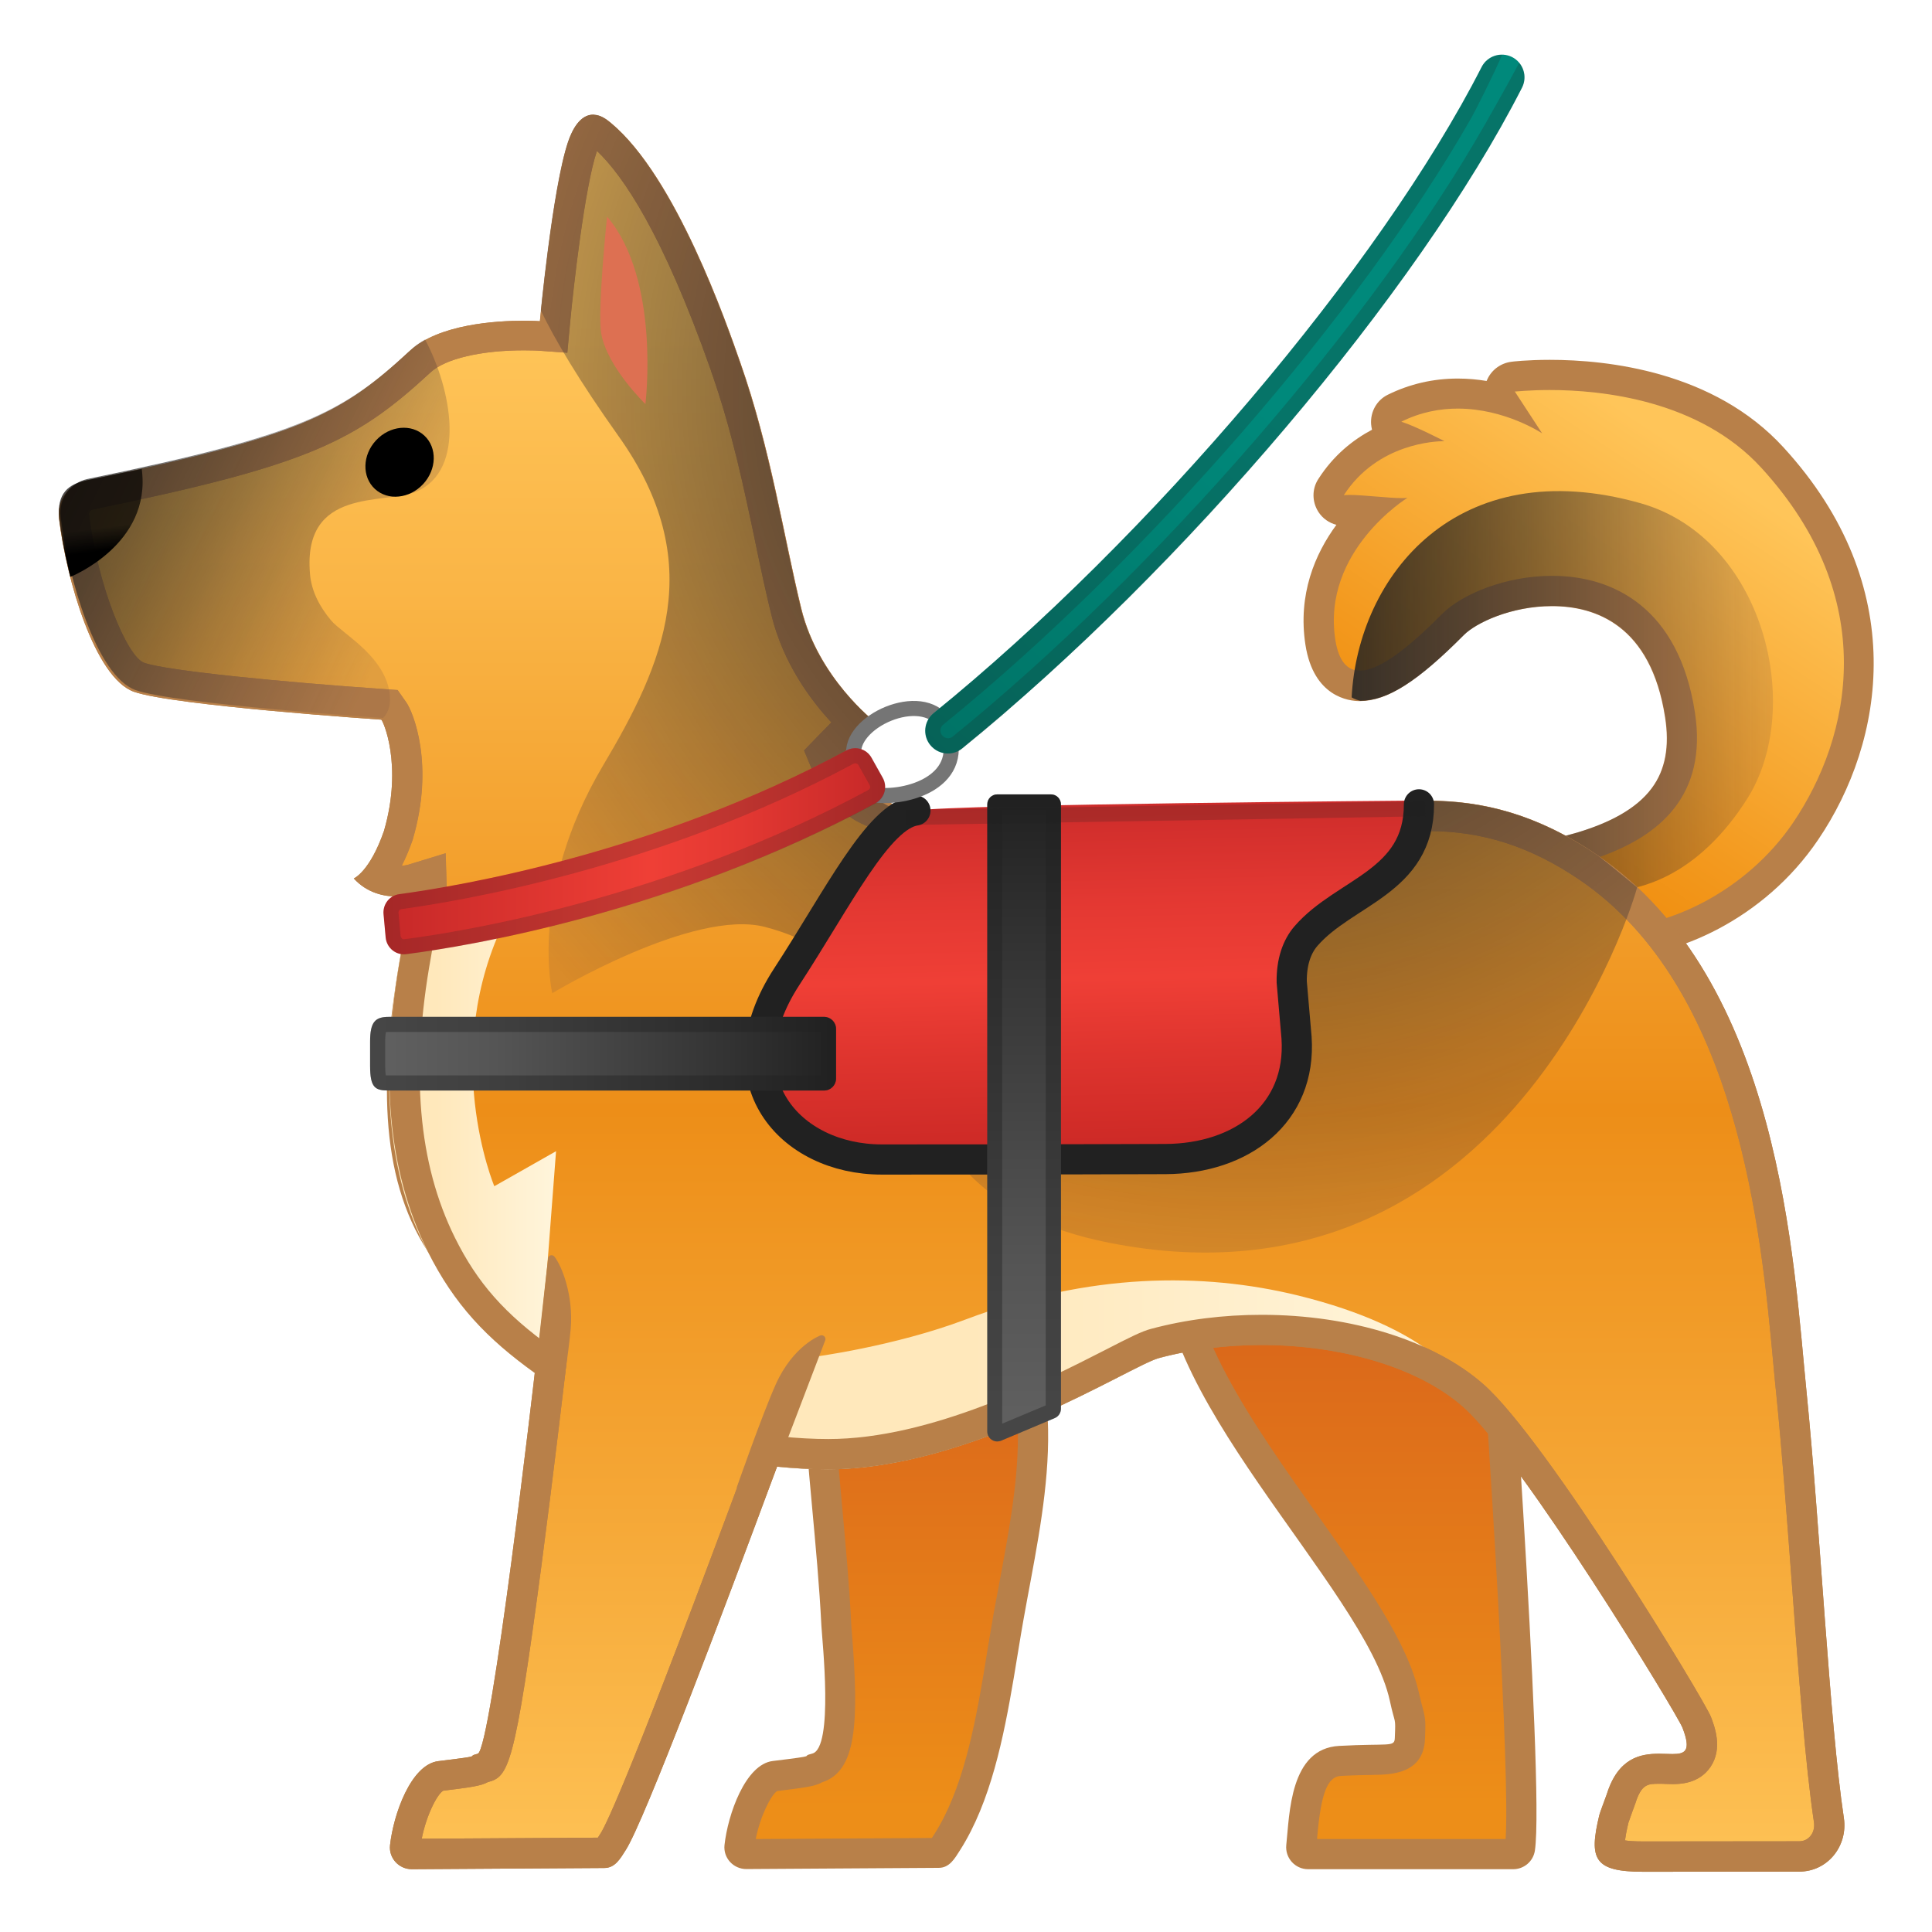 <svg enable-background="new 0 0 128 128" viewBox="0 0 128 128" xmlns="http://www.w3.org/2000/svg"><linearGradient id="i" x1="92.176" x2="112.66" y1="61.369" y2="30.48" gradientUnits="userSpaceOnUse"><stop stop-color="#ED8300" offset=".077"/><stop stop-color="#F3991E" offset=".417"/><stop stop-color="#FFC559" offset="1"/></linearGradient><path d="m107.03 62.41c-0.25 0-0.5-0.01-0.74-0.03l-0.85-0.08c-3.51-0.32-6.28-0.57-9.57-2.69-0.32-0.2-0.49-0.57-0.45-0.94s0.29-0.7 0.64-0.83c0.64-0.25 1.63-0.39 3-0.59 3.52-0.51 8.84-1.27 11.19-4.45 1.06-1.44 1.41-3.23 1.06-5.47-1.11-7.12-5.79-8.19-8.47-8.19-2.83 0-5.49 1.14-6.56 2.22-2.83 2.85-4.67 4.07-6.18 4.07-0.81 0-2.21-0.37-2.6-2.87-0.62-4 1.42-6.97 3.13-8.7-0.46-0.04-0.9-0.07-1.21-0.07-0.09 0-0.17 0-0.23 0.01-0.05 0.01-0.1 0.01-0.16 0.01-0.33 0-0.65-0.17-0.84-0.45-0.21-0.33-0.22-0.76 0-1.09 1.2-1.86 2.83-2.87 4.26-3.41-0.34-0.14-0.57-0.46-0.6-0.84-0.03-0.41 0.18-0.8 0.55-0.98 1.3-0.64 2.71-0.97 4.18-0.97 1.07 0 2.07 0.17 2.93 0.41-0.18-0.29-0.21-0.65-0.07-0.96 0.15-0.31 0.44-0.53 0.78-0.57 0.04 0 0.97-0.12 2.43-0.12 3.64 0 10.39 0.71 14.75 5.47 10.12 11.04 4.24 21.73 2.2 24.74-3.24 4.84-8.78 7.37-12.57 7.37z" fill="url(#i)"/><path d="m102.68 25.84c3.43 0 9.9 0.66 14.01 5.15 7.93 8.66 5.96 17.82 2.11 23.51-3.11 4.59-8.31 6.91-11.77 6.91-0.22 0-0.44-0.01-0.65-0.03-3.86-0.36-6.64-0.46-9.98-2.61 2.77-1.06 17.62-0.44 15.89-11.59-1.07-6.9-5.39-9.03-9.46-9.03-3.06 0-5.97 1.21-7.27 2.51-1.95 1.96-4.04 3.77-5.47 3.77-0.8 0-1.39-0.58-1.62-2.03-0.92-5.91 4.78-9.42 4.78-9.42-0.1 0.02-0.23 0.02-0.38 0.02-0.88 0-2.57-0.21-3.46-0.21-0.16 0-0.29 0.01-0.38 0.02 2.24-3.47 6.15-3.58 6.62-3.58h0.05s-1.94-1.01-2.86-1.29c1.28-0.64 2.56-0.87 3.74-0.87 3.14 0 5.59 1.64 5.59 1.64s-1.21-1.85-1.81-2.77c0.01 0.01 0.91-0.1 2.32-0.1m0-2c-1.52 0-2.52 0.12-2.56 0.13-0.68 0.09-1.28 0.52-1.57 1.14-0.02 0.04-0.04 0.09-0.06 0.13-0.6-0.1-1.24-0.16-1.91-0.16-1.63 0-3.19 0.36-4.63 1.07-0.74 0.36-1.17 1.14-1.11 1.96 0.01 0.12 0.03 0.24 0.06 0.36-1.26 0.67-2.55 1.69-3.56 3.27-0.43 0.66-0.42 1.51 0.01 2.18 0.28 0.43 0.71 0.73 1.19 0.85-1.41 1.92-2.57 4.61-2.05 7.96 0.54 3.45 2.89 3.72 3.59 3.72 1.82 0 3.81-1.27 6.89-4.37 0.79-0.8 3.13-1.92 5.85-1.92 2.89 0 6.54 1.27 7.49 7.34 0.31 1.96 0.02 3.51-0.88 4.72-2.1 2.84-7.38 3.6-10.53 4.05-1.43 0.21-2.46 0.35-3.21 0.64-0.7 0.27-1.2 0.91-1.27 1.66s0.27 1.48 0.91 1.89c3.5 2.25 6.53 2.52 10.03 2.84l0.85 0.08c0.27 0.02 0.55 0.04 0.83 0.04 3.92 0 9.8-2.44 13.42-7.79 4.42-6.52 6.14-16.78-2.29-25.98-4.62-5.06-11.69-5.81-15.49-5.81z" fill="#B88049"/><linearGradient id="h" x1="89.548" x2="117.46" y1="45.806" y2="45.806" gradientUnits="userSpaceOnUse"><stop stop-color="#212121" offset="0"/><stop stop-color="#242322" stop-opacity=".767" offset=".291"/><stop stop-color="#2D2826" stop-opacity=".599" offset=".501"/><stop stop-color="#3D312D" stop-opacity=".452" offset=".685"/><stop stop-color="#533D36" stop-opacity=".317" offset=".854"/><stop stop-color="#6D4C41" stop-opacity=".2" offset="1"/></linearGradient><path d="m115.75 52.93c3.85-6.07 1.09-17.28-7.06-19.59-12.15-3.44-18.72 4.79-19.14 12.86 0 0 0.2 0.14 0.58 0.23 1.81-0.01 3.8-1.28 6.86-4.36 0.79-0.8 3.13-1.92 5.85-1.92 2.89 0 6.54 1.27 7.49 7.34 0.31 1.96 0.02 3.51-0.88 4.72-2.1 2.84-7.38 3.6-10.53 4.05-0.77 0.11-1.42 0.21-1.98 0.32 1.46 0.78 4.19 1.97 7.94 2.42 4.84 0.58 8.48-2.3 10.87-6.07z" fill="url(#h)" opacity=".85"/><linearGradient id="g" x1="58.708" x2="58.708" y1="122.21" y2="91.811" gradientUnits="userSpaceOnUse"><stop stop-color="#ED8E18" offset=".079"/><stop stop-color="#DF701A" offset=".829"/><stop stop-color="#DB691A" offset=".997"/></linearGradient><path d="m49.44 122.84c-0.18 0-0.29-0.09-0.34-0.15-0.05-0.05-0.13-0.17-0.11-0.33 0.22-2.02 1.31-4.56 2.33-4.69 1.99-0.24 2.46-0.3 2.72-0.51 1.54-0.38 1.91-2.71 1.41-8.9-0.02-0.27-0.04-0.47-0.04-0.58-0.13-2.6-0.37-5.21-0.6-7.73-0.25-2.68-0.5-5.44-0.62-8.19-0.08-1.84-0.03-4.2 1.06-6.1 0.86-1.48 2.31-2.54 3.9-2.82 0.29-0.05 0.59-0.08 0.9-0.08 2.1 0 4.39 1.32 5.84 3.36 3.83 5.39 2.49 12.57 1.3 18.92-0.13 0.71-0.26 1.41-0.38 2.09-0.13 0.74-0.26 1.52-0.39 2.31l-0.26 1.58c-0.62 3.71-1.45 7.93-3.39 10.99l-0.07 0.11c-0.18 0.28-0.4 0.64-0.52 0.64l-12.74 0.08z" fill="url(#g)"/><path d="m60.06 83.77c1.78 0 3.76 1.15 5.02 2.94 3.58 5.04 2.34 11.7 1.13 18.15-0.13 0.71-0.26 1.41-0.39 2.1-0.13 0.76-0.26 1.55-0.4 2.37-0.08 0.5-0.17 1.02-0.25 1.54-0.61 3.62-1.41 7.72-3.25 10.62l-0.07 0.11c-0.03 0.05-0.07 0.11-0.11 0.17l-11.67 0.07c0.3-1.52 1.01-2.92 1.42-3.18 1.79-0.22 2.52-0.31 2.98-0.58 2.28-0.73 2.45-3.94 1.97-9.89-0.02-0.25-0.04-0.44-0.04-0.55-0.13-2.62-0.37-5.24-0.6-7.77-0.24-2.67-0.5-5.42-0.62-8.14-0.11-2.53 0.18-4.25 0.93-5.55 0.7-1.21 1.93-2.11 3.21-2.33 0.25-0.06 0.49-0.08 0.74-0.08m-5.01 33.76m-3.51 1.11m8.52-36.87c-0.36 0-0.71 0.03-1.07 0.09-1.92 0.34-3.62 1.62-4.59 3.3-1.14 1.97-1.3 4.36-1.2 6.64 0.23 5.34 0.95 10.57 1.22 15.92 0.05 0.95 0.83 8.1-0.61 8.46-0.92 0.23 0.68 0.09-2.61 0.49-1.82 0.22-2.98 3.55-3.2 5.57-0.09 0.85 0.58 1.59 1.45 1.59l12.74-0.08c0.72 0 1.06-0.61 1.44-1.21 2-3.16 2.86-7.4 3.53-11.35 0.23-1.35 0.43-2.66 0.65-3.89 1.25-7.05 3.42-15.41-1.09-21.76-1.54-2.15-4.06-3.77-6.66-3.77z" fill="#B88049"/><linearGradient id="f" x1="89.378" x2="89.378" y1="122.16" y2="89.351" gradientUnits="userSpaceOnUse"><stop stop-color="#ED8E18" offset=".079"/><stop stop-color="#DF701A" offset=".829"/><stop stop-color="#DB691A" offset=".997"/></linearGradient><path d="m86.66 122.84c-0.18 0-0.29-0.09-0.34-0.15-0.05-0.05-0.13-0.17-0.12-0.34 0-0.01 0.05-0.48 0.07-0.73 0.22-2.55 0.58-4.85 2.5-4.95 1.01-0.05 1.74-0.06 2.27-0.07 1.19-0.02 2.31-0.03 2.36-1.41 0.04-1.04 0.04-1.17-0.11-1.74-0.05-0.19-0.13-0.46-0.24-0.97-0.69-3.21-3.55-7.24-6.58-11.51-4.35-6.14-9.28-13.09-8.42-18.47 0.31-1.92 2.58-2.9 6.75-2.9 5.27 0 11.8 1.64 13.88 2.2 0.95 13.03 2.52 37.37 2.01 40.67-0.03 0.22-0.22 0.38-0.45 0.38h-13.58z" fill="url(#f)"/><path d="m84.81 80.59c4.67 0 10.38 1.33 12.93 1.98 1.03 14.26 2.31 34.96 2.01 39.27h-12.49c0-0.04 0.01-0.09 0.01-0.14 0.25-2.9 0.68-3.99 1.56-4.04 0.99-0.05 1.71-0.06 2.23-0.07 1.06-0.02 3.26-0.05 3.35-2.38 0.04-1.07 0.05-1.32-0.15-2.04-0.05-0.18-0.12-0.44-0.23-0.92-0.74-3.4-3.52-7.33-6.74-11.88-4.24-5.98-9.04-12.76-8.24-17.73 0.28-1.78 3.73-2.05 5.76-2.05m0-2c-3.96 0-7.28 0.89-7.74 3.74-1.54 9.62 13.38 22.83 15.01 30.35 0.36 1.68 0.39 0.97 0.33 2.47-0.02 0.62-0.38 0.34-3.68 0.52-3.28 0.17-3.29 4.51-3.51 6.56-0.09 0.86 0.58 1.61 1.45 1.61h13.58c0.72 0 1.33-0.52 1.44-1.23 0.67-4.37-2.05-41.6-2.05-41.6s-8.29-2.42-14.83-2.42z" fill="#B88049"/><linearGradient id="e" x1="63.037" x2="63.037" y1="21.27" y2="126.62" gradientUnits="userSpaceOnUse"><stop stop-color="#FFC559" offset="0"/><stop stop-color="#FAB546" offset=".169"/><stop stop-color="#ED8E18" offset=".496"/><stop stop-color="#F5A736" offset=".743"/><stop stop-color="#FFC559" offset="1"/></linearGradient><path d="m108.87 123c-1.68 0-2.06-0.25-2.14-0.35-0.12-0.15-0.18-0.65 0.19-2.17 0.03-0.12 0.16-0.45 0.26-0.74 0.09-0.25 0.17-0.47 0.2-0.56 0.58-1.84 1.52-1.99 2.52-1.99 0.16 0 0.75 0.02 0.88 0.02 0.36 0 1.21 0 1.68-0.69 0.48-0.7 0.23-1.61-0.08-2.41-0.47-1.2-10.84-18.16-14.8-21.65-3.1-2.72-8.34-4.35-14.03-4.35-2.46 0-4.84 0.3-7.07 0.9-0.52 0.14-1.28 0.52-2.81 1.3-4.13 2.11-11.81 6.03-18.83 6.03-1.03 0-2.1-0.06-3.29-0.17l-0.75-0.07-0.27 0.72c-7.39 19.96-9.39 24.35-9.92 25.19l-0.07 0.11c-0.18 0.28-0.4 0.64-0.52 0.64l-12.75 0.08c-0.18 0-0.29-0.09-0.34-0.15-0.05-0.05-0.13-0.17-0.11-0.33 0.22-2.02 1.31-4.56 2.33-4.69 1.99-0.24 2.46-0.3 2.72-0.51 0.81-0.2 1.58-0.39 4.53-26.09l0.07-0.58-0.48-0.34c-3.11-2.23-4.8-4.63-6.83-7.78-2.75-4.25-3.24-10.14-1.62-19.11 0.14-0.77 0.25-1.56 0.33-2.33 0.01-0.01 0.13-0.2 0.2-0.32 0.25-0.4 0.54-0.86 0.51-1.41l-0.05-1.3-1.24 0.38s-0.42 0.12-0.98 0.12c-0.51 0-0.96-0.09-1.35-0.28 0.44-0.56 0.94-1.43 1.4-2.75 1.33-4.56 0.1-7.71-0.28-8.24l-0.27-0.39-0.5-0.06c-4.75-0.33-14.23-1.12-16.12-1.79-1.79-0.66-3.75-6.17-4.29-10.66-0.08-0.67 0.35-1.28 1.01-1.42 14.34-2.94 17.12-4.39 21.93-8.84 1.68-1.56 5.35-1.73 6.86-1.73 0.6 0 0.99 0.03 1 0.03l0.97 0.07 0.09-0.97c0.01-0.09 0.83-8.71 1.82-11.65 0.29-0.85 0.61-1.12 0.71-1.12 0.07 0 0.21 0.06 0.52 0.32 2.66 2.21 5.42 7.35 8.2 15.27l0.05 0.13c1.38 3.94 2.19 7.78 2.97 11.49 0.35 1.67 0.68 3.24 1.05 4.75 0.87 3.55 3.14 6.11 4.39 7.3-0.84 0.85-2.03 2.08-2.03 2.08l0.25 0.61c0.03 0.08 0.85 2.02 2.53 2.96 1.34 0.76 8.79 3.57 16.2 3.57 0.35 0 0.69-0.01 1.04-0.02 3.99-0.15 7.49-0.91 10.88-1.65 3.22-0.7 6.26-1.36 9.28-1.36 3.81 0 7.17 1.08 10.58 3.4 10.93 7.43 12.45 23.95 13.27 32.83 0.07 0.73 0.13 1.42 0.19 2.05 0.37 3.67 0.7 8.07 1.01 12.32 0.46 6.26 0.91 12.18 1.47 15.92 0.1 0.63-0.08 1.27-0.48 1.73-0.38 0.44-0.91 0.68-1.49 0.68l-10.3 0.02z" fill="url(#e)"/><path d="m39.55 10c1.74 1.65 4.37 5.51 7.54 14.51l0.04 0.13c1.36 3.87 2.16 7.68 2.93 11.37 0.35 1.68 0.68 3.26 1.06 4.78 0.78 3.17 2.6 5.61 3.96 7.07-0.52 0.53-0.89 0.91-0.89 0.91l-0.92 0.95 0.51 1.22c0.1 0.24 1.02 2.35 2.96 3.45 1.44 0.82 8.98 3.7 16.69 3.7 0.36 0 0.72-0.01 1.08-0.02 4.08-0.15 7.62-0.92 11.06-1.67 3.17-0.69 6.16-1.34 9.06-1.34 3.6 0 6.78 1.03 10.02 3.23 10.54 7.17 12.03 23.38 12.84 32.09 0.07 0.74 0.13 1.43 0.2 2.06 0.37 3.66 0.69 8.05 1.01 12.29 0.47 6.28 0.91 12.22 1.48 16 0.05 0.35-0.04 0.69-0.25 0.93-0.13 0.15-0.36 0.33-0.73 0.33l-10.32 0.01c-0.6 0-0.99-0.03-1.22-0.07 0.03-0.23 0.09-0.6 0.23-1.18 0.05-0.14 0.15-0.41 0.23-0.65 0.1-0.27 0.19-0.52 0.23-0.63 0.4-1.28 0.84-1.29 1.56-1.29h0.01c0.15 0 0.29 0 0.43 0.01 0.16 0 0.31 0.01 0.46 0.01 0.43 0 1.74 0 2.51-1.13 0.84-1.23 0.27-2.7 0.03-3.33-0.44-1.12-10.83-18.3-15.07-22.03-3.27-2.88-8.76-4.6-14.69-4.6-2.55 0-5.01 0.31-7.33 0.93-0.61 0.16-1.41 0.56-3 1.38-4.05 2.07-11.6 5.92-18.38 5.92-1 0-2.04-0.06-3.19-0.17l-1.54-0.15-0.54 1.45c-7.63 20.62-9.41 24.36-9.82 25l-0.07 0.11c-0.03 0.05-0.07 0.11-0.11 0.17l-11.67 0.07c0.3-1.52 1-2.92 1.42-3.18 1.76-0.22 2.5-0.31 2.96-0.57 1.38-0.36 1.78-0.98 3.55-14.33 0.82-6.23 1.55-12.5 1.56-12.57l0.13-1.17-0.96-0.69c-2.74-1.96-4.24-3.9-6.57-7.51-2.6-4.02-3.05-9.69-1.47-18.39 0.13-0.71 0.23-1.43 0.31-2.17 0.03-0.04 0.06-0.09 0.08-0.13 0.28-0.45 0.7-1.12 0.66-1.98l-0.08-2.6-2.48 0.76s-0.17 0.05-0.43 0.07c0.24-0.47 0.48-1.03 0.71-1.68l0.02-0.05 0.01-0.05c1.44-4.94 0.02-8.39-0.44-9.05l-0.57-0.81-0.95-0.07c-6.59-0.45-14.38-1.21-15.85-1.74-1.14-0.41-3.08-5.12-3.65-9.83-0.02-0.15 0.08-0.29 0.22-0.32 14.27-2.93 17.43-4.48 22.41-9.09 0.97-0.9 3.34-1.46 6.18-1.46 0.57 0 0.93 0.02 0.93 0.02l1.95 0.14 0.18-1.94c0.22-2.38 0.98-9.08 1.78-11.42-0.01 0.02 0 0 0-0.01m-0.25-2.4c-0.86 0-1.38 0.97-1.66 1.8-1.04 3.08-1.87 11.88-1.87 11.88s-0.41-0.03-1.07-0.03c-1.85 0-5.63 0.23-7.54 1.99-4.52 4.18-7.09 5.65-21.45 8.6-1.17 0.24-1.95 1.33-1.8 2.52 0.49 4.04 2.37 10.54 4.96 11.47 2.54 0.91 16.38 1.85 16.39 1.85 0.09 0.01 1.46 2.96 0.18 7.37-0.94 2.71-2 3.15-2 3.15 0.89 0.98 2.03 1.2 2.9 1.2 0.74 0 1.27-0.16 1.27-0.16 0.02 0.45-0.68 1.14-0.71 1.59-0.08 0.76-0.18 1.51-0.32 2.25-1.45 8-1.5 14.79 1.76 19.83 2.22 3.44 3.93 5.79 7.09 8.05 0 0-2.88 25.01-3.78 25.23-0.92 0.23 0.68 0.09-2.61 0.49-1.82 0.22-2.98 3.55-3.2 5.57-0.09 0.85 0.58 1.59 1.45 1.59l12.74-0.08c0.72 0 1.06-0.61 1.44-1.21 1.24-1.97 6.34-15.47 10.01-25.38 1.12 0.11 2.25 0.18 3.39 0.18 9.48 0 20.04-6.87 21.9-7.37 2.19-0.59 4.52-0.87 6.81-0.87 5.27 0 10.38 1.47 13.36 4.1 3.84 3.38 14.16 20.31 14.53 21.26 0.6 1.55 0.17 1.74-0.67 1.74-0.26 0-0.56-0.02-0.88-0.02-1.21 0-2.71 0.25-3.47 2.69-0.07 0.22-0.44 1.16-0.49 1.37-0.71 2.94-0.35 3.76 2.93 3.76l10.31-0.01c1.89 0 3.24-1.7 2.96-3.56-0.95-6.3-1.57-19.25-2.47-28.2-0.86-8.53-1.67-27.29-13.9-35.61-3.97-2.7-7.58-3.58-11.15-3.58-6.28 0-12.44 2.72-20.19 3.01-0.33 0.01-0.67 0.02-1 0.02-7.12 0-14.38-2.69-15.71-3.44-1.39-0.79-2.09-2.47-2.09-2.47s1.21-1.24 2.31-2.35c0 0-3.74-2.88-4.87-7.49-1.17-4.79-2.01-10.53-4.05-16.33-0.88-2.52-4.26-12.27-8.55-15.84-0.32-0.27-0.69-0.53-1.12-0.55-0.04-0.01-0.05-0.01-0.07-0.01z" fill="#B88049"/><linearGradient id="d" x1="51.474" x2="96.667" y1="91.09" y2="91.09" gradientUnits="userSpaceOnUse"><stop stop-color="#FFEBC0" stop-opacity=".971" offset=".294"/><stop stop-color="#FFF8E1" stop-opacity=".971" offset="1"/></linearGradient><path d="m86 85.83c-6.33-1.55-13.85-1.5-22 1.58-4.79 1.81-10.17 2.5-10.17 2.5l-2.36 7.25c1.12 0.11 2.25 0.18 3.38 0.18 9.48 0 20.04-6.87 21.9-7.37 5.23-1.4 12.62-2.31 19.91 1.52 0.01 0.01-1.83-3.49-10.66-5.66z" fill="url(#d)"/><linearGradient id="c" x1="25.782" x2="36.843" y1="75.923" y2="75.923" gradientUnits="userSpaceOnUse"><stop stop-color="#FFEBC0" stop-opacity=".971" offset=".294"/><stop stop-color="#FFF8E1" stop-opacity=".971" offset="1"/></linearGradient><path d="m35.46 90.97c0.01-0.05 0.01-0.09 0.02-0.14 0.3-2.32 0.53-4.65 0.78-6.97l0.58-7.59-4.09 2.32s-3.69-8.78 0.75-17.71c0 0-4.29 0.63-6.81 1.37-0.04 0.27-0.07 0.55-0.12 0.83-1.45 8-0.95 14.75 1.76 19.83 1.92 3.62 3.93 5.79 7.09 8.05 0.01-0.01 0.02 0 0.04 0.01z" fill="url(#c)"/><path d="m39.55 10c1.74 1.65 4.37 5.51 7.54 14.51l0.04 0.13c1.36 3.87 2.16 7.68 2.93 11.37 0.35 1.68 0.68 3.26 1.06 4.78 0.78 3.17 2.6 5.61 3.96 7.07-0.52 0.53-0.89 0.91-0.89 0.91l-0.92 0.95 0.51 1.22c0.1 0.24 1.02 2.35 2.96 3.45 1.44 0.82 8.98 3.7 16.69 3.7 0.36 0 0.72-0.01 1.08-0.02 4.08-0.15 7.62-0.92 11.06-1.67 3.17-0.69 6.16-1.34 9.06-1.34 3.6 0 6.78 1.03 10.02 3.23 10.54 7.17 12.03 23.38 12.84 32.09 0.07 0.74 0.13 1.43 0.2 2.06 0.37 3.66 0.69 8.05 1.01 12.29 0.47 6.28 0.91 12.22 1.48 16 0.05 0.35-0.04 0.69-0.25 0.93-0.13 0.15-0.36 0.33-0.73 0.33l-10.32 0.01c-0.6 0-0.99-0.03-1.22-0.07 0.03-0.23 0.09-0.6 0.23-1.18 0.05-0.14 0.15-0.41 0.23-0.65 0.1-0.27 0.19-0.52 0.23-0.63 0.4-1.28 0.84-1.29 1.56-1.29h0.01c0.15 0 0.29 0 0.43 0.01 0.16 0 0.31 0.01 0.46 0.01 0.43 0 1.74 0 2.51-1.13 0.84-1.23 0.27-2.7 0.03-3.33-0.44-1.12-10.83-18.3-15.07-22.03-3.27-2.88-8.76-4.6-14.69-4.6-2.55 0-5.01 0.31-7.33 0.93-0.61 0.16-1.41 0.56-3 1.38-4.05 2.07-11.6 5.92-18.38 5.92-1 0-2.04-0.06-3.19-0.17l-1.54-0.15-0.54 1.45c-7.63 20.62-9.41 24.36-9.82 25l-0.07 0.11c-0.03 0.05-0.07 0.11-0.11 0.17l-11.67 0.07c0.3-1.52 1-2.92 1.42-3.18 1.76-0.22 2.5-0.31 2.96-0.57 1.38-0.36 1.78-0.98 3.55-14.33 0.82-6.23 1.55-12.5 1.56-12.57l0.13-1.17-0.96-0.69c-3.16-2.26-4.97-4.31-6.46-7.31-2.44-4.92-2.96-11-1.59-18.59 0.13-0.71 0.23-1.43 0.31-2.17 0.03-0.04 0.06-0.09 0.08-0.13 0.28-0.45 0.7-1.12 0.66-1.98l-0.08-2.6-2.48 0.76s-0.17 0.05-0.43 0.07c0.24-0.47 0.48-1.03 0.71-1.68l0.02-0.05 0.01-0.05c1.44-4.94 0.02-8.39-0.44-9.05l-0.57-0.81-0.95-0.07c-6.59-0.45-14.38-1.21-15.85-1.74-1.14-0.41-3.08-5.12-3.65-9.83-0.02-0.15 0.08-0.29 0.22-0.32 14.27-2.93 17.43-4.48 22.41-9.09 0.97-0.9 3.34-1.46 6.18-1.46 0.57 0 0.93 0.02 0.93 0.02l1.95 0.14 0.18-1.94c0.22-2.38 0.98-9.08 1.78-11.42 0 0.02 0.01 0 0.01-0.01m-0.25-2.4c-0.86 0-1.38 0.97-1.66 1.8-1.04 3.08-1.87 11.88-1.87 11.88s-0.41-0.03-1.07-0.03c-1.85 0-5.63 0.23-7.54 1.99-4.52 4.18-7.09 5.65-21.45 8.6-1.17 0.24-1.95 1.33-1.8 2.52 0.49 4.04 2.37 10.54 4.96 11.47 2.54 0.91 16.38 1.85 16.39 1.85 0.09 0.01 1.46 2.96 0.18 7.37-0.94 2.71-2 3.15-2 3.15 0.89 0.98 2.03 1.2 2.9 1.2 0.74 0 1.27-0.16 1.27-0.16 0.02 0.45-0.68 1.14-0.71 1.59-0.08 0.76-0.18 1.51-0.32 2.25-1.45 8-0.91 14.45 1.76 19.83 1.75 3.52 3.93 5.79 7.09 8.05 0 0-2.88 25.01-3.78 25.23-0.92 0.23 0.68 0.09-2.61 0.49-1.82 0.22-2.98 3.55-3.2 5.57-0.09 0.85 0.58 1.59 1.45 1.59l12.74-0.08c0.72 0 1.06-0.61 1.44-1.21 1.24-1.97 6.34-15.47 10.01-25.38 1.12 0.11 2.25 0.18 3.39 0.18 9.48 0 20.04-6.87 21.9-7.37 2.19-0.59 4.52-0.87 6.81-0.87 5.27 0 10.38 1.47 13.36 4.1 3.84 3.38 14.16 20.31 14.53 21.26 0.6 1.55 0.17 1.74-0.67 1.74-0.26 0-0.56-0.02-0.88-0.02-1.21 0-2.71 0.25-3.47 2.69-0.07 0.22-0.44 1.16-0.49 1.37-0.71 2.94-0.35 3.76 2.93 3.76l10.31-0.01c1.89 0 3.24-1.7 2.96-3.56-0.95-6.3-1.57-19.25-2.47-28.2-0.86-8.53-1.67-27.29-13.9-35.61-3.97-2.7-7.58-3.58-11.15-3.58-6.28 0-12.44 2.72-20.19 3.01-0.33 0.01-0.67 0.02-1 0.02-7.12 0-14.38-2.69-15.71-3.44-1.39-0.79-2.09-2.47-2.09-2.47s1.21-1.24 2.31-2.35c0 0-3.74-2.88-4.87-7.49-1.17-4.79-2.01-10.53-4.05-16.33-0.88-2.52-4.26-12.27-8.55-15.84-0.32-0.27-0.69-0.53-1.12-0.55-0.04-0.01-0.05-0.01-0.07-0.01z" fill="#B88049"/><radialGradient id="b" cx="80.513" cy="27.172" r="59.427" gradientTransform="matrix(.844 .537 -.516 .811 26.624 -38.105)" gradientUnits="userSpaceOnUse"><stop stop-color="#212121" offset=".034"/><stop stop-color="#242322" stop-opacity=".767" offset=".315"/><stop stop-color="#2D2826" stop-opacity=".599" offset=".518"/><stop stop-color="#3D312D" stop-opacity=".452" offset=".696"/><stop stop-color="#533D36" stop-opacity=".317" offset=".859"/><stop stop-color="#6D4C41" stop-opacity=".2" offset="1"/></radialGradient><path d="m53.06 40.31c-1.17-4.79-2.01-10.53-4.05-16.33-0.88-2.52-4.26-12.27-8.55-15.84-0.32-0.27-0.69-0.53-1.12-0.55-0.89-0.03-1.42 0.96-1.71 1.8-0.87 2.57-1.59 9.06-1.8 11.18 0.92 1.9 2.48 4.57 5.16 8.34 5.96 8.38 2.98 15.06-1.05 21.83-4.94 8.34-3.35 15.06-3.35 15.06s9.33-5.62 14.08-4.39c12.35 3.17 5.89 17.59 22.83 20.93 26.52 5.23 34.86-22.97 34.96-23.55-0.02-0.02-0.04-0.04-0.07-0.06-0.48-0.38-1.7-1.42-2.36-1.92-0.09-0.06-0.17-0.13-0.26-0.19-10.97-7.42-19.18-1.02-31.34-0.57-7.42 0.28-14.39-1.97-15.78-2.76-0.26-0.15-0.53-0.36-0.8-0.59l-0.14-0.07c-1.39-0.79-2.09-2.47-2.09-2.47s1.21-1.24 2.31-2.35c0-0.01-3.74-2.89-4.87-7.5z" fill="url(#b)" opacity=".9"/><linearGradient id="a" x1="2.681" x2="27.552" y1="26.384" y2="38.486" gradientUnits="userSpaceOnUse"><stop stop-color="#212121" offset="0"/><stop stop-color="#242322" stop-opacity=".767" offset=".291"/><stop stop-color="#2D2826" stop-opacity=".599" offset=".501"/><stop stop-color="#3D312D" stop-opacity=".452" offset=".685"/><stop stop-color="#533D36" stop-opacity=".317" offset=".854"/><stop stop-color="#6D4C41" stop-opacity=".2" offset="1"/></linearGradient><path d="m25.84 46.34c-0.03-2.72-3.17-4.35-3.9-5.23-0.74-0.88-1.3-1.91-1.4-3.06-0.52-5.84 4.99-4.6 7.04-5.48 3.36-1.44 2.32-6.83 0.58-10.08-0.32 0.19-0.63 0.39-0.89 0.64-4.52 4.18-7.09 5.65-21.45 8.6-1.17 0.24-1.95 1.33-1.8 2.52 0.49 4.04 2.37 10.54 4.96 11.47 2.54 0.91 16.38 1.85 16.39 1.85s0.48-0.41 0.47-1.23z" fill="url(#a)" opacity=".85"/><ellipse transform="matrix(.68 -.733 .733 .68 -13.978 29.212)" cx="26.48" cy="30.62" rx="2.41" ry="2.13"/><linearGradient id="o" x1="7.673" x2="7.673" y1="35.983" y2="32.471" gradientTransform="matrix(.991 -.135 .135 .991 -5.127 2.913)" gradientUnits="userSpaceOnUse"><stop offset=".314"/><stop stop-color="#050403" stop-opacity=".723" offset=".746"/></linearGradient><path d="m4.66 38.22s5.41-2.14 4.73-7.15c0 0-2.41 0.49-3.68 0.76-1.13 0.24-1.98 0.81-1.78 2.56s0.73 3.83 0.73 3.83z" fill="url(#o)"/><path d="m42.76 26.77s-2.5-2.41-2.92-4.63c-0.28-1.5 0.38-7.79 0.38-7.79 3.56 4.18 2.54 12.42 2.54 12.42z" fill="#DD7052"/><linearGradient id="n" x1="72.902" x2="72.137" y1="85.391" y2="51.077" gradientUnits="userSpaceOnUse"><stop stop-color="#B71C1C" offset="0"/><stop stop-color="#C22321" offset=".165"/><stop stop-color="#DE342E" offset=".451"/><stop stop-color="#EF3F36" offset=".599"/><stop stop-color="#E33832" offset=".75"/><stop stop-color="#C62828" offset=".995"/></linearGradient><path d="m58.42 76.82c-6.1 0-10.77-5.26-6.29-12.12 3.41-5.23 6.04-10.63 8.52-11 2.84-0.42 33.15-0.66 33.15-0.66 3.38 3.42-8.29 7.1-8.29 11.17 0 3.23 0.39 4.53 0.39 4.53 0.34 5.04-3.64 8.02-8.69 8.04-7.94 0.03-18.17 0.04-18.79 0.04z" fill="url(#n)"/><path d="m94.01 53.29c0 5.16-4.92 5.77-7.48 8.72-0.61 0.7-0.97 1.73-0.95 3.05l0.32 3.69c0.34 5.04-3.64 8.02-8.69 8.04-7.94 0.03-18.17 0.03-18.79 0.03-6.1 0-10.77-5.26-6.29-12.12 3.41-5.23 6.04-10.63 8.52-11" fill="none" stroke="#212121" stroke-linecap="round" stroke-miterlimit="10" stroke-width="2"/><linearGradient id="m" x1="67.846" x2="67.846" y1="95.499" y2="52.63" gradientUnits="userSpaceOnUse"><stop stop-color="#616161" offset="0"/><stop stop-color="#555" offset=".267"/><stop stop-color="#343434" offset=".751"/><stop stop-color="#212121" offset="1"/></linearGradient><path d="m69.88 93.95-3.56 1.5c-0.43 0.18-0.91-0.14-0.91-0.61v-41.55c0-0.36 0.29-0.66 0.66-0.66h3.56c0.36 0 0.66 0.29 0.66 0.66v40.05c-0.01 0.27-0.16 0.5-0.41 0.61z" fill="url(#m)"/><linearGradient id="l" x1="24.524" x2="55.384" y1="69.813" y2="69.813" gradientUnits="userSpaceOnUse"><stop stop-color="#616161" offset="0"/><stop stop-color="#555" offset=".267"/><stop stop-color="#343434" offset=".751"/><stop stop-color="#212121" offset="1"/></linearGradient><path d="m24.52 70.61v-1.6c0-1.3 0.33-1.64 1.24-1.64h28.84c0.43 0 0.79 0.35 0.79 0.79v3.3c0 0.43-0.35 0.79-0.79 0.79h-28.84c-0.9 0-1.24-0.17-1.24-1.64z" fill="url(#l)"/><g opacity=".41"><path d="m69.28 53.63v39.48l-2.88 1.21v-40.69h2.88m0.35-1h-3.56c-0.36 0-0.66 0.29-0.66 0.66v41.55c0 0.38 0.31 0.66 0.66 0.66 0.08 0 0.17-0.02 0.26-0.05l3.56-1.5c0.24-0.1 0.4-0.34 0.4-0.61v-40.05c-0.01-0.37-0.3-0.66-0.66-0.66z" fill="#212121"/></g><g opacity=".41"><path d="m54.38 68.37v2.88h-28.62-0.2c-0.02-0.11-0.04-0.31-0.04-0.64v-1.6c0-0.35 0.03-0.54 0.05-0.63 0.04 0 0.1-0.01 0.19-0.01h28.62m0.22-1h-28.84c-0.91 0-1.24 0.34-1.24 1.64v1.6c0 1.47 0.33 1.64 1.24 1.64h28.84c0.43 0 0.79-0.35 0.79-0.79v-3.3c-0.01-0.43-0.36-0.79-0.79-0.79z" fill="#212121"/></g><path d="m56.56 49.68c0.22-2.25 5.21-4.18 6.24-1.27 1.26 3.58-3.14 4.63-5.08 4.21" fill="none" stroke="#757575" stroke-linecap="square" stroke-miterlimit="10"/><linearGradient id="k" x1="82.881" x2="49.548" y1="25.936" y2="61.77" gradientUnits="userSpaceOnUse"><stop stop-color="#00897B" offset="0"/><stop stop-color="#00695C" offset=".946"/></linearGradient><path d="m62.8 49.92c-0.44 0-0.87-0.19-1.17-0.56-0.52-0.64-0.42-1.59 0.22-2.11 14.33-11.62 29.6-29.63 36.31-42.81 0.38-0.74 1.28-1.03 2.02-0.66 0.74 0.38 1.03 1.28 0.66 2.02-6.88 13.51-22.48 31.92-37.09 43.78-0.28 0.23-0.62 0.34-0.95 0.34z" fill="url(#k)"/><linearGradient id="j" x1="25.406" x2="58.651" y1="56.397" y2="56.397" gradientUnits="userSpaceOnUse"><stop stop-color="#C62828" offset="0"/><stop stop-color="#EF3F36" offset=".529"/><stop stop-color="#EF3F36" offset=".533"/><stop stop-color="#E33832" offset=".711"/><stop stop-color="#C62828" offset="1"/></linearGradient><path d="m25.55 62.11-0.14-1.54c-0.06-0.66 0.4-1.25 1.05-1.33 3.9-0.53 16.95-2.7 29.61-9.52 0.59-0.32 1.33-0.11 1.66 0.47l0.75 1.34c0.34 0.6 0.12 1.36-0.49 1.69-13.43 7.24-26.93 9.46-31.07 9.99-0.68 0.1-1.3-0.4-1.37-1.1z" fill="url(#j)"/><g opacity=".2"><path d="m56.67 50.57c0.03 0 0.14 0.01 0.2 0.11l0.75 1.34c0.04 0.08 0.03 0.15 0.02 0.18-0.01 0.04-0.04 0.1-0.11 0.14-13.35 7.2-26.89 9.39-30.76 9.89-0.12 0-0.21-0.09-0.23-0.21l-0.14-1.54c-0.01-0.13 0.07-0.23 0.19-0.25 3.78-0.51 17.1-2.71 29.95-9.63 0.05-0.02 0.09-0.03 0.13-0.03m0-1c-0.2 0-0.4 0.05-0.59 0.15-12.67 6.82-25.71 9-29.61 9.52-0.65 0.09-1.12 0.68-1.05 1.33l0.14 1.54c0.06 0.64 0.6 1.12 1.22 1.12 0.05 0 0.11 0 0.16-0.01 4.14-0.54 17.64-2.75 31.07-9.99 0.6-0.33 0.82-1.09 0.49-1.69l-0.75-1.34c-0.23-0.41-0.65-0.63-1.08-0.63z" fill="#212121"/></g><path d="m67.75 46.18c0.5-0.44 0.99-0.86 1.49-1.31 0.48-0.43 0.96-0.89 1.44-1.33 0.44-0.4 0.87-0.8 1.31-1.21 0.58-0.55 1.16-1.13 1.75-1.7 0.32-0.32 0.65-0.63 0.98-0.95 0.65-0.65 1.3-1.31 1.94-1.97 0.25-0.25 0.5-0.5 0.75-0.76 0.72-0.75 1.44-1.51 2.15-2.28 0.16-0.17 0.33-0.34 0.49-0.52 0.78-0.84 1.54-1.69 2.3-2.55 0.09-0.1 0.18-0.2 0.27-0.3 0.82-0.93 1.64-1.87 2.43-2.81 0.02-0.03 0.04-0.05 0.06-0.07 6.56-7.73 12.17-15.68 15.63-22.42 0.03-0.06 0.07-0.13 0.1-0.19 0.28-0.55 0.19-1.2-0.19-1.65-0.74 1.41-2.09 3.77-2.26 4.07-7.43 13.05-21.77 29.62-35.27 40.57-0.11 0.09-0.23 0.11-0.31 0.11-0.15 0-0.29-0.07-0.39-0.19-0.11-0.14-0.12-0.29-0.11-0.37s0.04-0.22 0.18-0.34c13.39-10.85 27.61-27.26 34.99-40.2 0.21-0.36 1.5-2.91 2.04-4.18-0.55 0-1.09 0.29-1.35 0.81-0.42 0.82-0.87 1.67-1.36 2.53-0.09 0.16-0.2 0.33-0.29 0.49-3.26 5.69-7.84 12.04-13.09 18.29-0.62 0.74-1.25 1.48-1.89 2.21-1.2 1.38-2.41 2.75-3.66 4.11-1.62 1.75-3.27 3.47-4.95 5.14-0.1 0.1-0.19 0.2-0.29 0.3-3.55 3.53-7.19 6.83-10.77 9.74-0.64 0.52-0.74 1.47-0.22 2.11 0.3 0.37 0.73 0.56 1.17 0.56 0.33 0 0.67-0.11 0.94-0.33 0.91-0.74 1.83-1.5 2.74-2.29 0.41-0.37 0.83-0.75 1.25-1.12z" fill="#212121" opacity=".2"/><line x1="60.03" x2="94.42" y1="54.16" y2="53.58" fill="none" opacity=".2" stroke="#212121" stroke-miterlimit="10"/><path d="m37.15 93.04-1.82-0.87 0.98-8.8c0.02-0.21 0.29-0.28 0.42-0.12 0.5 0.63 1.27 2.59 1.08 4.79-0.13 1.52-0.66 5-0.66 5z" fill="#B88049"/><path d="m50.67 99.29-1.86-0.74s1.66-4.76 2.58-6.82c1.17-2.61 2.96-3.25 2.96-3.25 0.21-0.07 0.4 0.13 0.32 0.33l-4 10.48z" fill="#B88049"/></svg>
